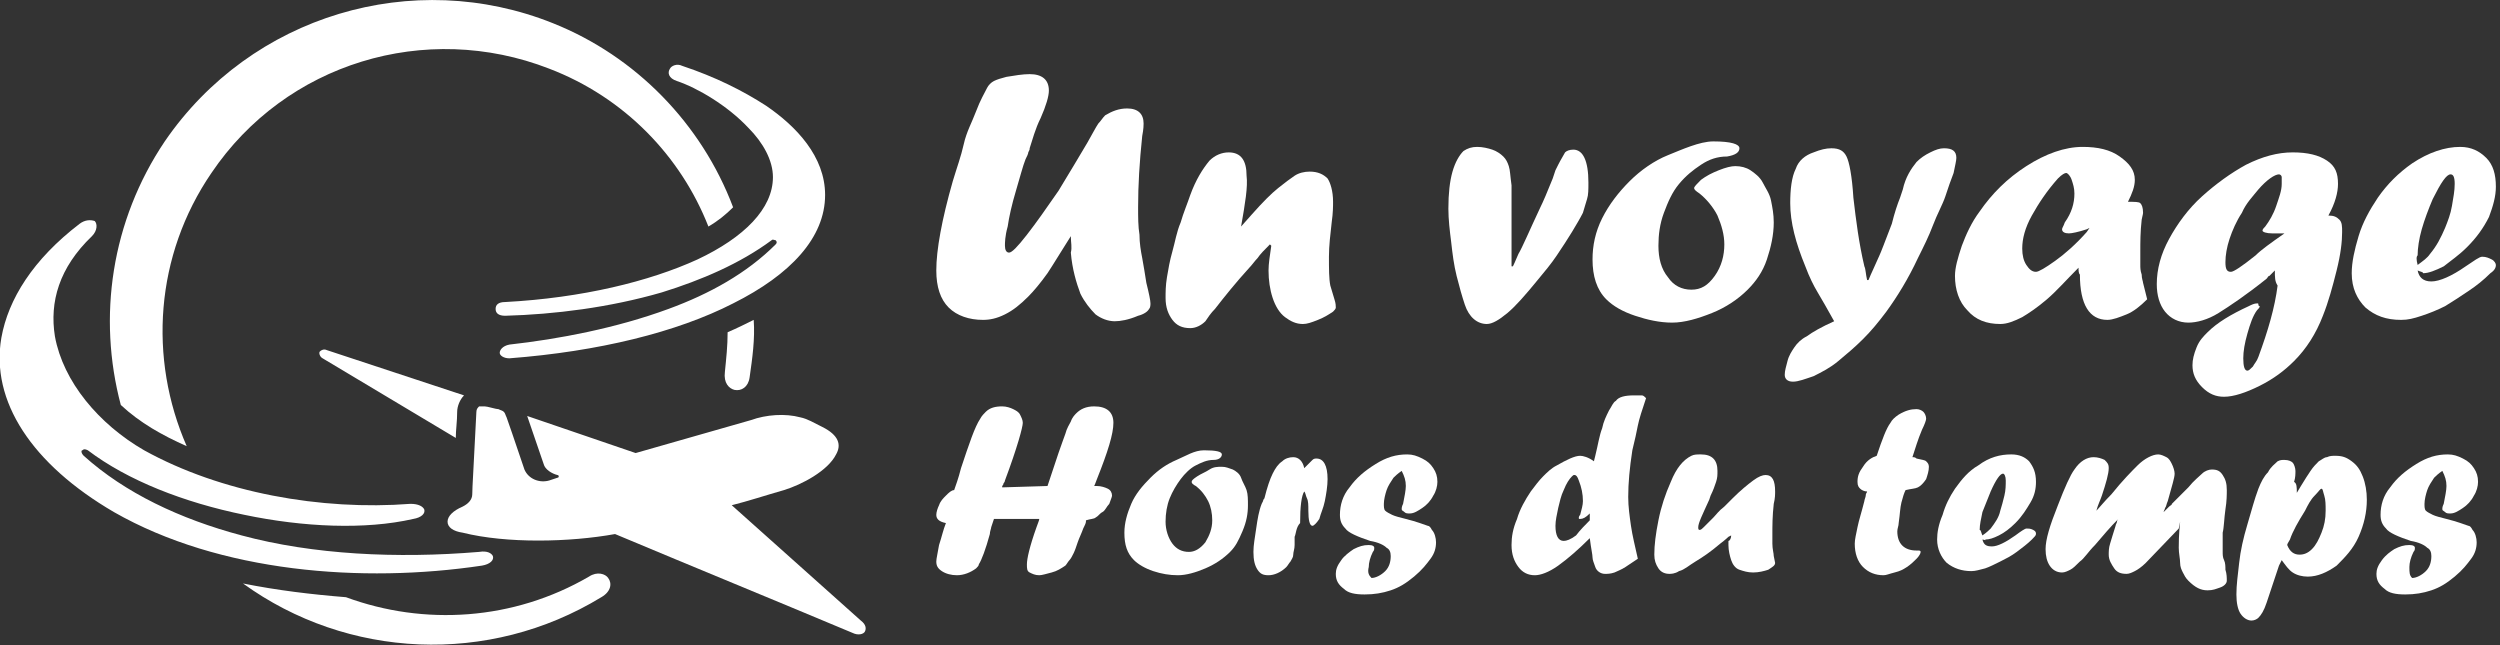 <?xml version="1.0" encoding="utf-8"?>
<!-- Generator: Adobe Illustrator 24.1.0, SVG Export Plug-In . SVG Version: 6.00 Build 0)  -->
<svg version="1.1" id="Layer_1" xmlns="http://www.w3.org/2000/svg" xmlns:xlink="http://www.w3.org/1999/xlink" x="0px" y="0px"
	 width="182.1px" height="47px" viewBox="0 0 182.1 47" style="enable-background:new 0 0 182.1 47;" xml:space="preserve">
<rect x="0" y="0" width="182.1" height="47" fill="#333333" stroke="none"/>
<style type="text/css">
	.st0{fill:#FFFFFF;}
	.st1{fill-rule:evenodd;clip-rule:evenodd;fill:#FFFFFF;}
</style>
<g>
	<path class="st0" d="M78,17.2L78,17.2L78,17.2c-0.7,1.1-1.3,2.1-1.7,2.7c-0.5,0.7-1,1.3-1.4,1.7c-0.6,0.6-1.1,1-1.7,1.3
		s-1.1,0.4-1.6,0.4c-1,0-1.9-0.3-2.5-0.9s-0.9-1.5-0.9-2.7c0-1.5,0.4-3.7,1.2-6.5c0.3-1,0.6-1.8,0.8-2.7s0.6-1.6,0.9-2.4
		s0.6-1.3,0.8-1.7C72,6.2,72.2,6,72.4,5.9s0.5-0.2,0.9-0.3c0.6-0.1,1.2-0.2,1.7-0.2c0.9,0,1.4,0.4,1.4,1.2c0,0.4-0.2,1.1-0.6,2
		c-0.4,0.8-0.6,1.6-0.8,2.2c0,0.1,0,0.1-0.1,0.3c0,0.1-0.1,0.3-0.2,0.5c-0.2,0.5-0.4,1.3-0.7,2.3c-0.3,1-0.5,1.9-0.6,2.6
		c-0.2,0.7-0.2,1.2-0.2,1.4c0,0.3,0.1,0.5,0.3,0.5c0.2,0,0.6-0.4,1.3-1.3c0.7-0.9,1.4-1.9,2.3-3.2c0.8-1.3,1.5-2.5,2.1-3.5
		C79.6,9.7,79.8,9.3,80,9c0.2-0.2,0.3-0.4,0.5-0.6c0.5-0.3,1-0.5,1.6-0.5c0.8,0,1.2,0.4,1.2,1.1c0,0.1,0,0.4-0.1,0.9
		c-0.2,1.9-0.3,3.6-0.3,5.2c0,0.7,0,1.4,0.1,2c0,0.6,0.1,1.2,0.2,1.7c0.1,0.6,0.2,1.1,0.3,1.8c0.2,0.8,0.3,1.3,0.3,1.5
		c0,0.1,0,0.3-0.1,0.4c-0.1,0.2-0.4,0.4-0.8,0.5c-0.7,0.3-1.3,0.4-1.7,0.4c-0.5,0-1-0.2-1.4-0.5c-0.4-0.4-0.8-0.9-1.1-1.5
		c-0.3-0.8-0.6-1.8-0.7-3C78.1,18,78,17.7,78,17.2z"/>
	<path class="st0" d="M90.4,16.5l0.8-0.9c0.8-0.9,1.4-1.5,1.9-1.9s0.9-0.7,1.2-0.9s0.7-0.3,1.1-0.3c0.6,0,1,0.2,1.3,0.5
		c0.2,0.3,0.4,0.9,0.4,1.7c0,0.3,0,0.8-0.1,1.5c-0.1,0.9-0.2,1.7-0.2,2.5c0,0.9,0,1.6,0.1,2.1c0.1,0.3,0.2,0.7,0.3,1
		c0.1,0.3,0.1,0.5,0.1,0.6s-0.1,0.2-0.2,0.3c-0.3,0.2-0.6,0.4-1.1,0.6s-0.8,0.3-1.1,0.3c-0.5,0-0.9-0.2-1.3-0.5s-0.7-0.8-0.9-1.4
		c-0.2-0.6-0.3-1.3-0.3-2c0-0.5,0.1-1.1,0.2-1.8l-0.1-0.1c-0.4,0.4-0.7,0.7-0.9,1c-0.2,0.2-0.4,0.5-0.6,0.7c-1,1.1-1.8,2.1-2.5,3
		c-0.3,0.3-0.5,0.6-0.7,0.9c-0.3,0.3-0.7,0.5-1.1,0.5c-0.6,0-1-0.2-1.3-0.6s-0.5-0.9-0.5-1.6c0-0.4,0-0.9,0.1-1.5s0.2-1.2,0.4-1.9
		s0.3-1.4,0.6-2.1c0.2-0.7,0.5-1.4,0.7-2c0.4-1.1,0.9-1.9,1.4-2.5c0.4-0.4,0.9-0.6,1.4-0.6c0.9,0,1.3,0.6,1.3,1.7
		C90.9,13.6,90.7,14.8,90.4,16.5L90.4,16.5z"/>
	<path class="st0" d="M113.3,12.4l0.2-0.4c0.2-0.4,0.4-0.7,0.5-0.9c0.1-0.1,0.3-0.2,0.6-0.2c0.7,0,1.1,0.8,1.1,2.4
		c0,0.5,0,0.9-0.1,1.2s-0.2,0.7-0.3,1c-0.2,0.4-0.5,0.9-0.8,1.4s-0.7,1.1-1.1,1.7s-0.9,1.2-1.4,1.8c-0.9,1.1-1.6,1.9-2.2,2.4
		s-1.1,0.8-1.5,0.8c-0.7,0-1.3-0.5-1.6-1.4c-0.2-0.6-0.4-1.3-0.6-2.1c-0.2-0.8-0.3-1.6-0.4-2.5c-0.1-0.8-0.2-1.6-0.2-2.4
		c0-1.1,0.1-2,0.3-2.7c0.2-0.7,0.5-1.2,0.8-1.5c0.3-0.2,0.6-0.3,1-0.3s0.8,0.1,1.1,0.2s0.6,0.3,0.8,0.5c0.2,0.2,0.3,0.4,0.4,0.7
		s0.1,0.7,0.2,1.4c0,0.6,0,1.4,0,2.5v0.7v1.2v1.5h0.1c0.2-0.4,0.3-0.7,0.4-0.9c0.3-0.5,0.8-1.7,1.6-3.4c0.2-0.4,0.5-1.1,0.9-2.1
		L113.3,12.4z"/>
	<path class="st0" d="M124.8,10.3c1.3,0,1.9,0.2,1.9,0.5s-0.3,0.5-0.9,0.6c-0.7,0-1.3,0.2-1.9,0.6c-0.6,0.4-1.1,0.8-1.6,1.4
		c-0.5,0.6-0.8,1.3-1.1,2.1c-0.3,0.8-0.4,1.6-0.4,2.4c0,0.9,0.2,1.7,0.7,2.3c0.4,0.6,1,0.9,1.7,0.9s1.2-0.3,1.7-1s0.7-1.5,0.7-2.3
		c0-0.7-0.2-1.4-0.5-2.1c-0.3-0.6-0.8-1.2-1.3-1.6c-0.3-0.2-0.4-0.3-0.4-0.4c0-0.1,0.2-0.3,0.5-0.6c0.4-0.3,0.8-0.5,1.3-0.7
		s0.9-0.3,1.2-0.3c0.4,0,0.8,0.1,1.1,0.3c0.3,0.2,0.7,0.5,0.9,0.9s0.5,0.8,0.6,1.3s0.2,1,0.2,1.6c0,0.9-0.2,1.8-0.5,2.7
		c-0.3,0.9-0.8,1.6-1.4,2.2c-0.7,0.7-1.6,1.3-2.6,1.7c-1,0.4-2,0.7-2.9,0.7s-1.8-0.2-2.7-0.5s-1.6-0.7-2.1-1.2c-0.7-0.7-1-1.7-1-2.9
		c0-1,0.2-2,0.7-3s1.2-1.9,2-2.7s1.8-1.5,2.8-1.9S123.8,10.3,124.8,10.3z"/>
	<path class="st0" d="M138.4,14.4l0.2-0.6c0.2-0.9,0.6-1.5,1-2c0.3-0.3,0.6-0.5,1-0.7s0.7-0.3,1-0.3c0.6,0,0.9,0.2,0.9,0.7
		c0,0.2-0.1,0.6-0.2,1.1c-0.2,0.5-0.4,1.1-0.6,1.7s-0.6,1.3-0.9,2.1c-0.3,0.8-0.7,1.6-1.1,2.4c-0.7,1.5-1.5,2.8-2.3,3.9
		c-0.6,0.8-1.1,1.4-1.7,2c-0.6,0.6-1.2,1.1-1.8,1.6s-1.2,0.8-1.8,1.1c-0.6,0.2-1.1,0.4-1.5,0.4s-0.6-0.2-0.6-0.5s0.1-0.6,0.2-1
		c0.1-0.4,0.3-0.7,0.5-1s0.5-0.6,0.9-0.8c0.4-0.3,1.1-0.7,2-1.1c-0.5-0.9-0.9-1.6-1.2-2.1s-0.6-1.1-0.9-1.9
		c-0.7-1.7-1.1-3.2-1.1-4.6c0-1,0.1-1.9,0.4-2.5c0.2-0.6,0.7-1,1.3-1.2c0.5-0.2,0.9-0.3,1.3-0.3c0.6,0,0.9,0.2,1.1,0.6
		c0.2,0.4,0.4,1.4,0.5,3c0.2,1.7,0.4,3.3,0.8,5c0.1,0.2,0.1,0.6,0.2,1h0.1c0.2-0.5,0.5-1.1,0.8-1.8c0.1-0.2,0.4-1,0.9-2.3
		C138,15.5,138.2,14.9,138.4,14.4z"/>
	<path class="st0" d="M151.4,19.5L151.4,19.5L151.4,19.5c-0.9,0.9-1.6,1.7-2.3,2.3c-0.7,0.6-1.3,1-1.8,1.3c-0.6,0.3-1.1,0.5-1.6,0.5
		c-1,0-1.8-0.3-2.4-1c-0.6-0.6-0.9-1.5-0.9-2.5c0-0.6,0.2-1.3,0.5-2.2c0.3-0.8,0.7-1.7,1.3-2.5c0.9-1.3,2-2.4,3.4-3.3
		c1.4-0.9,2.8-1.4,4.1-1.4c1.1,0,2,0.2,2.7,0.7s1.1,1,1.1,1.7c0,0.5-0.2,1-0.5,1.6c0.5,0,0.8,0,0.9,0.1c0.1,0.1,0.2,0.3,0.2,0.7
		c0,0,0,0.1-0.1,0.5c-0.1,0.9-0.1,1.6-0.1,2.4c0,0.4,0,0.7,0,0.9c0,0.2,0,0.4,0.1,0.7c0,0.3,0.1,0.5,0.1,0.6
		c0.1,0.4,0.2,0.8,0.3,1.2c-0.5,0.5-1,0.9-1.5,1.1s-1,0.4-1.4,0.4c-1.3,0-2-1.1-2-3.3C151.4,19.9,151.4,19.7,151.4,19.5z
		 M152.2,16.6l-0.2,0.1c-0.6,0.2-1.1,0.3-1.3,0.3c-0.3,0-0.5-0.1-0.5-0.3c0-0.1,0.1-0.2,0.2-0.5c0.5-0.7,0.7-1.4,0.7-2.1
		c0-0.4-0.1-0.7-0.2-1c-0.1-0.3-0.3-0.5-0.4-0.5c-0.1,0-0.3,0.1-0.6,0.4c-0.8,0.9-1.4,1.8-1.9,2.7c-0.5,0.9-0.7,1.7-0.7,2.4
		c0,0.5,0.1,0.9,0.3,1.2s0.4,0.5,0.7,0.5c0.2,0,0.7-0.3,1.4-0.8s1.5-1.2,2.3-2.1L152.2,16.6L152.2,16.6z"/>
	<path class="st0" d="M165.7,19.7l-0.3,0.3l-0.1,0.1c-0.1,0-0.1,0.1-0.2,0.2c-1.5,1.2-2.7,2-3.5,2.5s-1.6,0.7-2.2,0.7
		c-0.7,0-1.3-0.3-1.7-0.8s-0.6-1.2-0.6-2c0-1.1,0.3-2.2,0.9-3.3c0.6-1.1,1.4-2.2,2.4-3.1c1-0.9,2.1-1.7,3.2-2.3
		c1.2-0.6,2.3-0.9,3.4-0.9c1.1,0,1.9,0.2,2.5,0.6s0.8,0.9,0.8,1.7c0,0.6-0.2,1.4-0.7,2.3c0.4,0,0.6,0.1,0.8,0.3
		c0.2,0.2,0.2,0.5,0.2,0.9c0,0.7-0.1,1.6-0.4,2.8s-0.6,2.3-1,3.3c-0.5,1.3-1.2,2.4-2.1,3.3c-0.7,0.7-1.5,1.3-2.5,1.8
		s-1.9,0.8-2.6,0.8c-0.6,0-1.1-0.2-1.6-0.7s-0.7-1-0.7-1.6c0-0.4,0.1-0.8,0.3-1.3s0.5-0.8,0.8-1.1c0.7-0.7,1.7-1.3,3-1.9
		c0.2-0.1,0.4-0.2,0.6-0.2c0.1,0,0.1,0,0.1,0.1s0.1,0.1,0.1,0.1c0,0.1-0.1,0.2-0.2,0.3c-0.3,0.4-0.5,1-0.7,1.7s-0.3,1.3-0.3,1.8
		c0,0.6,0.1,0.9,0.3,0.9c0.1,0,0.2-0.1,0.4-0.3c0.1-0.2,0.3-0.4,0.4-0.7c0.7-1.9,1.2-3.6,1.4-5.2C165.7,20.5,165.7,20.2,165.7,19.7z
		 M166.4,17L166.4,17L166.4,17c-0.1,0-0.2,0-0.3,0c-0.2,0-0.4,0-0.6,0c-0.4,0-0.7-0.1-0.7-0.2s0.1-0.2,0.2-0.3
		c0.3-0.4,0.6-0.9,0.8-1.5s0.4-1.1,0.4-1.6c0-0.1,0-0.2,0-0.3V13c0,0,0,0,0-0.1s-0.1-0.2-0.2-0.2c-0.3,0-0.9,0.4-1.5,1.1
		c-0.4,0.5-0.9,1-1.2,1.7c-0.4,0.6-0.7,1.3-0.9,1.9s-0.3,1.2-0.3,1.7s0.1,0.7,0.4,0.7c0.2,0,0.8-0.4,1.8-1.2
		C164.7,18.2,165.4,17.7,166.4,17z"/>
	<path class="st0" d="M176.1,19.7c0.1,0.5,0.4,0.8,1,0.8s1.5-0.4,2.5-1.1c0.6-0.4,1-0.7,1.2-0.7c0.3,0,0.5,0.1,0.7,0.2
		s0.3,0.3,0.3,0.4c0,0.2-0.1,0.4-0.4,0.6c-0.5,0.5-1,0.9-1.6,1.3s-1.2,0.8-1.7,1.1c-0.6,0.3-1.1,0.5-1.7,0.7c-0.6,0.2-1,0.3-1.5,0.3
		c-1.1,0-1.9-0.3-2.6-0.9c-0.6-0.6-1-1.4-1-2.5c0-0.8,0.2-1.7,0.5-2.7s0.8-1.9,1.4-2.8c0.7-1,1.5-1.8,2.5-2.5
		c1.2-0.8,2.4-1.2,3.5-1.2c0.8,0,1.4,0.3,1.9,0.8s0.7,1.2,0.7,2.1c0,0.7-0.2,1.4-0.5,2.2c-0.4,0.8-0.9,1.5-1.6,2.2
		c-0.6,0.6-1.2,1-1.7,1.4c-0.6,0.3-1.1,0.5-1.5,0.5C176.5,19.8,176.3,19.8,176.1,19.7z M176.1,19.3c0.4-0.3,0.7-0.5,0.9-0.8
		c0.5-0.6,0.8-1.2,1.1-1.9c0.2-0.5,0.4-1,0.5-1.6s0.2-1.1,0.2-1.6s-0.1-0.7-0.3-0.7c-0.3,0-0.7,0.6-1.3,1.8
		c-0.3,0.7-0.6,1.5-0.8,2.2s-0.3,1.4-0.3,1.9C176,18.7,176,18.9,176.1,19.3z"/>
	<path class="st0" d="M72.4,37.8l-0.2,0.6c0,0.1-0.1,0.3-0.1,0.5c-0.3,1.1-0.6,1.9-0.8,2.2c0,0.1-0.1,0.2-0.2,0.3
		c-0.4,0.3-0.9,0.5-1.4,0.5c-0.4,0-0.8-0.1-1.1-0.3c-0.3-0.2-0.4-0.4-0.4-0.7c0-0.2,0.1-0.6,0.2-1.2c0.2-0.6,0.3-1.1,0.5-1.6
		c-0.5-0.1-0.7-0.3-0.7-0.6c0-0.2,0.1-0.5,0.2-0.7c0.1-0.3,0.3-0.5,0.5-0.7s0.4-0.4,0.6-0.4c0.1-0.3,0.3-0.8,0.5-1.6
		c0.6-1.8,1-3,1.4-3.6c0.1-0.2,0.3-0.4,0.4-0.5c0.3-0.3,0.7-0.4,1.2-0.4c0.3,0,0.6,0.1,0.8,0.2s0.4,0.2,0.5,0.4
		c0.1,0.2,0.2,0.4,0.2,0.6c0,0.3-0.4,1.8-1.3,4.2c0,0,0,0.1-0.1,0.2c0,0.1-0.1,0.2-0.1,0.2v0.1l3.3-0.1l0.2-0.6
		c0.2-0.6,0.4-1.2,0.6-1.8s0.4-1.1,0.5-1.4c0.1-0.4,0.3-0.7,0.4-0.9c0.1-0.3,0.3-0.5,0.4-0.6c0.3-0.3,0.7-0.5,1.3-0.5
		c0.9,0,1.4,0.4,1.4,1.2c0,0.8-0.4,2.1-1.2,4.1c-0.1,0.3-0.2,0.5-0.2,0.5s0,0,0.1,0c0,0,0,0,0.1,0c0.3,0,0.6,0.1,0.8,0.2
		c0.2,0.1,0.3,0.3,0.3,0.5c0,0.1-0.1,0.3-0.2,0.6c-0.2,0.2-0.3,0.5-0.5,0.6s-0.3,0.3-0.5,0.4c-0.1,0.1-0.4,0.1-0.7,0.2V38
		c0,0.1-0.1,0.3-0.2,0.5c-0.1,0.3-0.3,0.7-0.4,1s-0.2,0.6-0.3,0.8s-0.2,0.4-0.3,0.5c-0.1,0.1-0.2,0.3-0.3,0.4
		c-0.3,0.2-0.6,0.4-1,0.5s-0.7,0.2-0.9,0.2c-0.3,0-0.5-0.1-0.7-0.2c-0.2-0.1-0.2-0.3-0.2-0.6c0-0.4,0.2-1.3,0.7-2.7
		c0.1-0.3,0.2-0.5,0.2-0.6L72.4,37.8z"/>
	<path class="st0" d="M87.7,32.8c0.9,0,1.3,0.1,1.3,0.3s-0.2,0.4-0.6,0.4c-0.5,0-0.9,0.2-1.3,0.4s-0.8,0.6-1.1,1
		c-0.3,0.4-0.6,0.9-0.8,1.4c-0.2,0.5-0.3,1.1-0.3,1.7c0,0.6,0.2,1.2,0.5,1.6c0.3,0.4,0.7,0.6,1.2,0.6c0.4,0,0.8-0.2,1.2-0.7
		c0.3-0.5,0.5-1,0.5-1.6c0-0.5-0.1-1-0.3-1.4s-0.5-0.8-0.9-1.1c-0.2-0.1-0.3-0.2-0.3-0.3s0.1-0.2,0.4-0.4s0.6-0.3,0.9-0.5
		S88.7,34,89,34s0.5,0.1,0.8,0.2c0.2,0.1,0.5,0.3,0.6,0.6s0.3,0.6,0.4,0.9s0.1,0.7,0.1,1.1c0,0.6-0.1,1.2-0.4,1.9s-0.5,1.1-0.9,1.5
		c-0.5,0.5-1.1,0.9-1.8,1.2c-0.7,0.3-1.4,0.5-2,0.5s-1.2-0.1-1.8-0.3s-1.1-0.5-1.4-0.8c-0.5-0.5-0.7-1.1-0.7-2
		c0-0.7,0.2-1.4,0.5-2.1c0.3-0.7,0.8-1.3,1.4-1.9c0.6-0.6,1.2-1,1.9-1.3S87,32.8,87.7,32.8z"/>
	<path class="st0" d="M94.3,39.1v0.2c0,0.1,0,0.2,0,0.4c0,0.3-0.1,0.5-0.1,0.7s-0.1,0.3-0.2,0.5c-0.1,0.1-0.2,0.3-0.3,0.4
		c-0.4,0.4-0.9,0.6-1.3,0.6s-0.6-0.1-0.8-0.4c-0.2-0.3-0.3-0.7-0.3-1.3c0-0.5,0.1-1,0.2-1.7s0.2-1.3,0.4-1.8l0.1-0.2
		c0,0,0-0.1,0.1-0.2c0.2-0.8,0.4-1.4,0.6-1.8c0.2-0.4,0.4-0.7,0.7-0.9c0.2-0.2,0.5-0.3,0.8-0.3c0.4,0,0.7,0.3,0.8,0.8
		c0.1-0.1,0.2-0.2,0.2-0.2c0.2-0.2,0.3-0.3,0.4-0.4c0.1-0.1,0.2-0.1,0.3-0.1c0.5,0,0.8,0.5,0.8,1.5c0,0.5-0.1,1.1-0.2,1.6
		s-0.3,0.9-0.4,1.3c-0.2,0.3-0.4,0.5-0.5,0.5c-0.2,0-0.3-0.4-0.3-1.1c0-0.4,0-0.7-0.1-0.9s-0.1-0.4-0.2-0.5
		c-0.2,0.3-0.3,1.1-0.3,2.3C94.4,38.4,94.4,38.9,94.3,39.1z"/>
	<path class="st0" d="M99.9,42.1c0.3,0,0.7-0.2,1-0.5s0.4-0.7,0.4-1.1c0-0.3-0.1-0.5-0.3-0.6c-0.2-0.2-0.6-0.4-1.2-0.5
		c-0.9-0.3-1.6-0.6-1.8-0.9c-0.3-0.3-0.4-0.6-0.4-1c0-0.7,0.2-1.4,0.7-2c0.5-0.7,1.1-1.2,1.9-1.7s1.5-0.7,2.3-0.7
		c0.4,0,0.7,0.1,1.1,0.3s0.6,0.4,0.8,0.7c0.2,0.3,0.3,0.6,0.3,1c0,0.3-0.1,0.7-0.3,1c-0.2,0.4-0.5,0.7-0.8,0.9s-0.6,0.4-0.9,0.4
		c-0.2,0-0.3,0-0.4-0.1s-0.2-0.1-0.2-0.2c0-0.1,0-0.2,0.1-0.4c0.1-0.5,0.2-1,0.2-1.3c0-0.4-0.1-0.7-0.3-1.1
		c-0.3,0.2-0.5,0.4-0.6,0.5c-0.2,0.3-0.4,0.6-0.5,0.9c-0.1,0.3-0.2,0.7-0.2,1c0,0.2,0,0.4,0.1,0.5s0.3,0.2,0.5,0.3s0.6,0.2,1,0.3
		c0.8,0.2,1.3,0.4,1.6,0.5c0.1,0,0.2,0.1,0.3,0.3c0.2,0.2,0.3,0.6,0.3,0.9c0,0.4-0.1,0.8-0.4,1.2s-0.6,0.8-1.2,1.3s-1.1,0.8-1.7,1
		s-1.2,0.3-1.9,0.3c-0.7,0-1.2-0.1-1.5-0.4c-0.4-0.3-0.6-0.6-0.6-1.1c0-0.3,0.1-0.6,0.4-1c0.2-0.3,0.6-0.6,0.9-0.8
		c0.4-0.2,0.7-0.3,1.1-0.3c0.3,0,0.4,0.1,0.4,0.2c0,0.1,0,0.2-0.1,0.3c-0.2,0.4-0.3,0.8-0.3,1.1C99.6,41.7,99.7,41.9,99.9,42.1z"/>
	<path class="st0" d="M116.1,33.6l0.1-0.4c0.2-0.8,0.3-1.5,0.5-2c0.1-0.5,0.3-0.9,0.5-1.3c0.2-0.3,0.3-0.6,0.5-0.7
		c0.2-0.3,0.7-0.4,1.3-0.4c0.3,0,0.5,0,0.6,0s0.2,0.1,0.3,0.2c-0.3,0.9-0.5,1.5-0.6,2s-0.2,1-0.4,1.8c-0.2,1.3-0.3,2.4-0.3,3.4
		c0,0.7,0.1,1.4,0.2,2.1s0.3,1.5,0.5,2.4c-0.3,0.2-0.6,0.4-0.9,0.6c-0.3,0.2-0.6,0.3-0.8,0.4c-0.3,0.1-0.5,0.1-0.7,0.1
		c-0.3,0-0.6-0.2-0.7-0.5s-0.2-0.5-0.2-0.7s-0.1-0.6-0.2-1.4c-0.8,0.8-1.6,1.5-2.3,2s-1.3,0.7-1.7,0.7c-0.5,0-0.9-0.2-1.2-0.6
		s-0.5-0.9-0.5-1.6c0-0.6,0.1-1.2,0.4-1.9c0.2-0.7,0.6-1.4,1-2c0.3-0.4,0.6-0.8,0.9-1.1s0.6-0.6,1-0.8c0.7-0.4,1.3-0.7,1.7-0.7
		C115.3,33.2,115.7,33.3,116.1,33.6z M115.8,37.9v-0.5c-0.3,0.3-0.5,0.4-0.7,0.4c-0.1,0-0.1,0-0.1-0.1c0,0,0-0.1,0.1-0.2
		c0.1-0.4,0.2-0.7,0.2-1c0-0.5-0.1-1-0.3-1.5c-0.1-0.3-0.2-0.4-0.3-0.4c-0.1,0-0.1,0-0.2,0.1c-0.2,0.2-0.4,0.5-0.6,1
		c-0.2,0.4-0.3,0.9-0.4,1.3c-0.1,0.5-0.2,0.9-0.2,1.3c0,0.7,0.2,1.1,0.6,1.1c0.2,0,0.5-0.1,0.9-0.4
		C115.1,38.6,115.5,38.2,115.8,37.9z"/>
	<path class="st0" d="M126.1,39l-0.2,0.1c0,0-0.2,0.2-0.6,0.5c-0.7,0.6-1.3,1-1.8,1.3s-0.8,0.6-1.2,0.7c-0.3,0.2-0.6,0.2-0.7,0.2
		c-0.3,0-0.6-0.1-0.8-0.4s-0.3-0.6-0.3-1c0-0.7,0.1-1.5,0.3-2.5s0.5-1.9,0.9-2.8c0.4-1,0.9-1.6,1.5-1.9c0.2-0.1,0.4-0.1,0.7-0.1
		c0.4,0,0.7,0.1,0.9,0.3s0.3,0.5,0.3,0.9c0,0.3,0,0.5-0.1,0.8s-0.2,0.6-0.4,1l-0.1,0.3c-0.5,1.1-0.8,1.7-0.8,2c0,0.1,0,0.2,0.1,0.2
		s0.2-0.1,0.3-0.2s0.4-0.4,0.7-0.7c0.2-0.2,0.4-0.5,0.8-0.8l0.3-0.3l0.3-0.3c0.6-0.6,1.1-1,1.5-1.3c0.4-0.3,0.7-0.4,0.9-0.4
		c0.5,0,0.7,0.4,0.7,1.2c0,0.2,0,0.5-0.1,0.9c-0.1,0.9-0.1,1.6-0.1,2.2c0,0.1,0,0.2,0,0.3s0,0.2,0,0.4c0,0.4,0.1,0.7,0.1,0.9
		l0.1,0.5c0,0.2-0.2,0.3-0.5,0.5c-0.3,0.1-0.7,0.2-1.1,0.2s-0.7-0.1-1-0.2s-0.5-0.4-0.6-0.7s-0.2-0.7-0.2-1.1c0-0.1,0-0.1,0-0.3
		C126,39.4,126.1,39.2,126.1,39z"/>
	<path class="st0" d="M136.7,33.2L136.7,33.2c0.4-1.2,0.7-2,1-2.4c0.1-0.2,0.3-0.4,0.6-0.6c0.5-0.3,0.9-0.4,1.3-0.4
		c0.2,0,0.4,0.1,0.5,0.2s0.2,0.3,0.2,0.5c0,0.1-0.1,0.4-0.3,0.8c-0.3,0.7-0.5,1.4-0.7,2c0.1,0,0.2,0,0.3,0.1
		c0.4,0.1,0.6,0.1,0.7,0.2c0.1,0.1,0.2,0.2,0.2,0.4c0,0.3-0.1,0.6-0.2,0.9c-0.2,0.3-0.4,0.5-0.6,0.6c-0.2,0.1-0.5,0.1-0.9,0.2
		c-0.1,0.2-0.2,0.5-0.3,0.9s-0.1,0.8-0.2,1.5c0,0.2-0.1,0.4-0.1,0.6c0,0.9,0.5,1.4,1.4,1.4h0.1l0,0c0.1,0,0.2,0,0.2,0.1
		s-0.1,0.3-0.3,0.5s-0.4,0.4-0.7,0.6c-0.3,0.2-0.5,0.3-0.9,0.4s-0.6,0.2-0.8,0.2c-0.6,0-1.1-0.2-1.5-0.6c-0.4-0.4-0.6-1-0.6-1.7
		c0-0.3,0.1-0.7,0.2-1.2c0.1-0.5,0.3-1.1,0.5-1.9c0-0.1,0.1-0.3,0.1-0.4c0-0.2,0.1-0.2,0.1-0.3c-0.2,0-0.4-0.1-0.5-0.2
		c-0.1-0.1-0.2-0.2-0.2-0.5c0-0.4,0.1-0.7,0.4-1.1C136,33.5,136.4,33.3,136.7,33.2z"/>
	<path class="st0" d="M144.4,39.3c0.1,0.4,0.3,0.5,0.7,0.5s1-0.3,1.7-0.8c0.4-0.3,0.7-0.5,0.8-0.5c0.2,0,0.3,0,0.5,0.1
		s0.2,0.2,0.2,0.3s-0.1,0.2-0.3,0.4c-0.3,0.3-0.7,0.6-1.1,0.9c-0.4,0.3-0.8,0.5-1.2,0.7s-0.8,0.4-1.1,0.5c-0.4,0.1-0.7,0.2-1,0.2
		c-0.7,0-1.3-0.2-1.8-0.6c-0.4-0.4-0.7-1-0.7-1.7c0-0.5,0.1-1.1,0.4-1.8c0.2-0.7,0.5-1.3,0.9-1.9c0.5-0.7,1-1.3,1.7-1.7
		c0.8-0.6,1.6-0.8,2.4-0.8c0.6,0,1,0.2,1.3,0.5c0.3,0.4,0.5,0.8,0.5,1.5c0,0.5-0.1,1-0.4,1.5c-0.3,0.5-0.6,1-1.1,1.5
		c-0.4,0.4-0.8,0.7-1.2,0.9s-0.7,0.3-1,0.3C144.7,39.4,144.5,39.3,144.4,39.3z M144.4,39c0.3-0.2,0.5-0.4,0.6-0.5
		c0.3-0.4,0.6-0.8,0.7-1.3c0.1-0.3,0.2-0.7,0.3-1.1c0.1-0.4,0.1-0.8,0.1-1.1s-0.1-0.5-0.2-0.5c-0.2,0-0.5,0.4-0.9,1.3
		c-0.2,0.5-0.4,1-0.6,1.5c-0.1,0.5-0.2,0.9-0.2,1.3C144.3,38.6,144.3,38.8,144.4,39z"/>
	<path class="st0" d="M158.7,38.5l-2.4,2.5c-0.3,0.3-0.6,0.5-0.8,0.6s-0.4,0.2-0.6,0.2c-0.4,0-0.7-0.1-0.9-0.4s-0.4-0.6-0.4-1
		c0-0.2,0-0.5,0.1-0.8s0.2-0.7,0.4-1.3c0-0.1,0.1-0.2,0.1-0.3s0.1-0.2,0.1-0.2l0,0c-0.6,0.6-1.1,1.2-1.7,1.9c-0.5,0.5-0.8,1-1.1,1.2
		c-0.3,0.3-0.5,0.5-0.7,0.6s-0.4,0.2-0.6,0.2c-0.4,0-0.7-0.2-0.9-0.5S149,40.5,149,40c0-0.7,0.3-1.7,0.9-3.2
		c0.5-1.3,0.9-2.2,1.2-2.6c0.4-0.6,0.9-0.9,1.4-0.9c0.3,0,0.6,0.1,0.8,0.2c0.2,0.2,0.3,0.3,0.3,0.6c0,0.4-0.2,1.1-0.5,2
		c-0.1,0.3-0.3,0.7-0.4,1.1l0,0c0.2-0.2,0.6-0.7,1.1-1.2c0.8-1,1.5-1.7,1.9-2.1c0.5-0.5,1.1-0.8,1.5-0.8c0.2,0,0.4,0.1,0.6,0.2
		s0.3,0.3,0.4,0.5c0.1,0.2,0.2,0.5,0.2,0.7c0,0.3-0.2,0.9-0.5,2c-0.1,0.2-0.1,0.4-0.2,0.5c0,0.1-0.1,0.2-0.1,0.3l0,0
		c0.1-0.1,0.2-0.2,0.2-0.2c0.1-0.1,0.1-0.1,0.2-0.2c0.1-0.1,0.2-0.1,0.2-0.2c0.2-0.2,0.6-0.6,1.2-1.2c0.4-0.5,0.8-0.8,1-1
		s0.5-0.3,0.7-0.3c0.4,0,0.6,0.1,0.8,0.4s0.3,0.6,0.3,1.1c0,0.3,0,0.8-0.1,1.4c-0.1,0.7-0.1,1.3-0.2,1.7c0,0.4,0,0.7,0,0.9
		c0,0.1,0,0.3,0,0.5s0,0.4,0.1,0.6s0.1,0.5,0.1,0.7c0.1,0.3,0.1,0.6,0.1,0.8s-0.2,0.4-0.5,0.5s-0.5,0.2-0.9,0.2
		c-0.5,0-0.9-0.2-1.4-0.7c-0.2-0.2-0.3-0.4-0.4-0.6c-0.1-0.2-0.2-0.4-0.2-0.7s-0.1-0.7-0.1-1.1c0-0.3,0-0.9,0.1-1.9l0,0L158.7,38.5z
		"/>
	<path class="st0" d="M167.3,35.9l0.3-0.5c0.3-0.5,0.5-0.8,0.7-1.1s0.4-0.5,0.6-0.7c0.2-0.1,0.4-0.3,0.6-0.3
		c0.2-0.1,0.4-0.1,0.6-0.1c0.5,0,0.8,0.1,1.2,0.4s0.6,0.6,0.8,1.1s0.3,1.1,0.3,1.7c0,0.9-0.2,1.8-0.6,2.7s-1,1.5-1.6,2.1
		c-0.7,0.5-1.4,0.8-2.1,0.8c-0.4,0-0.8-0.1-1.1-0.3s-0.5-0.5-0.8-0.9l-0.1,0.2l-0.1,0.2c-0.4,1.2-0.7,2.1-0.9,2.7
		c-0.2,0.6-0.4,0.9-0.6,1.1c-0.1,0.1-0.3,0.2-0.5,0.2c-0.3,0-0.6-0.2-0.8-0.5s-0.3-0.8-0.3-1.4c0-0.7,0.1-1.4,0.2-2.3
		c0.1-0.9,0.3-1.8,0.6-2.8s0.5-1.8,0.8-2.6c0.2-0.5,0.4-0.9,0.7-1.2c0.2-0.4,0.5-0.6,0.7-0.8c0.2-0.1,0.3-0.1,0.5-0.1
		c0.3,0,0.5,0.1,0.6,0.2c0.1,0.1,0.2,0.4,0.2,0.6c0,0.2,0,0.5-0.1,0.8C167.3,35.2,167.3,35.5,167.3,35.9L167.3,35.9z M166.6,39.7
		c0.2,0.5,0.5,0.7,0.9,0.7c0.3,0,0.6-0.1,0.9-0.4c0.3-0.3,0.5-0.7,0.7-1.2s0.3-1,0.3-1.6c0-0.4,0-0.8-0.1-1.1s-0.1-0.5-0.2-0.5
		c-0.1,0-0.2,0.2-0.5,0.5s-0.5,0.7-0.7,1.1c-0.5,0.8-0.9,1.5-1.1,2.1C166.7,39.5,166.6,39.6,166.6,39.7z"/>
	<path class="st0" d="M175.7,42.1c0.3,0,0.7-0.2,1-0.5s0.4-0.7,0.4-1.1c0-0.3-0.1-0.5-0.3-0.6c-0.2-0.2-0.6-0.4-1.2-0.5
		c-0.9-0.3-1.6-0.6-1.8-0.9c-0.3-0.3-0.4-0.6-0.4-1c0-0.7,0.2-1.4,0.7-2c0.5-0.7,1.1-1.2,1.9-1.7s1.5-0.7,2.3-0.7
		c0.4,0,0.7,0.1,1.1,0.3s0.6,0.4,0.8,0.7s0.3,0.6,0.3,1c0,0.3-0.1,0.7-0.3,1c-0.2,0.4-0.5,0.7-0.8,0.9s-0.6,0.4-0.9,0.4
		c-0.2,0-0.3,0-0.4-0.1c-0.1-0.1-0.2-0.1-0.2-0.2c0-0.1,0-0.2,0.1-0.4c0.1-0.5,0.2-1,0.2-1.3c0-0.4-0.1-0.7-0.3-1.1
		c-0.3,0.2-0.5,0.4-0.6,0.5c-0.2,0.3-0.4,0.6-0.5,0.9c-0.1,0.3-0.2,0.7-0.2,1c0,0.2,0,0.4,0.1,0.5s0.3,0.2,0.5,0.3s0.6,0.2,1,0.3
		c0.8,0.2,1.3,0.4,1.6,0.5c0.1,0,0.2,0.1,0.3,0.3c0.2,0.2,0.3,0.6,0.3,0.9c0,0.4-0.1,0.8-0.4,1.2s-0.6,0.8-1.2,1.3
		c-0.6,0.5-1.1,0.8-1.7,1s-1.2,0.3-1.9,0.3s-1.2-0.1-1.5-0.4c-0.4-0.3-0.6-0.6-0.6-1.1c0-0.3,0.1-0.6,0.4-1s0.6-0.6,0.9-0.8
		c0.4-0.2,0.7-0.3,1.1-0.3c0.3,0,0.4,0.1,0.4,0.2c0,0.1,0,0.2-0.1,0.3c-0.2,0.4-0.3,0.8-0.3,1.1C175.5,41.7,175.5,41.9,175.7,42.1z"
		/>
</g>
<g>
	<path class="st1" d="M54.6,27.5c0.2-1.4,0.4-2.8,0.3-4.2c-0.6,0.3-1.2,0.6-1.9,0.9c0,1-0.1,1.9-0.2,2.9c-0.1,0.8,0.3,1.2,0.7,1.3
		C54,28.5,54.5,28.2,54.6,27.5L54.6,27.5z M40.3,1.7c6,2.4,10.8,7.3,13.1,13.4c-0.5,0.5-1.1,1-1.8,1.4C49.6,11.4,45.5,7.1,40,5
		c-9-3.5-19.2-0.4-24.6,7.6c-4.1,6-4.6,13.5-1.8,19.9c-1.8-0.8-3.4-1.7-4.8-3C7.1,23.1,8.1,16.1,12,10.3C18.3,1.1,30.1-2.4,40.3,1.7
		L40.3,1.7z M17.7,42.5c7.6,5.5,17.9,6,26.1,1c0.7-0.4,0.8-1,0.5-1.4c-0.2-0.3-0.8-0.5-1.4-0.1c-5.5,3.2-12,3.6-17.7,1.5
		C22.7,43.3,20.2,43,17.7,42.5z"/>
	<path class="st1" d="M53.4,22.1c-4.1,2.1-9.8,3.5-16.3,4c-0.4,0-0.7-0.2-0.7-0.4c0-0.2,0.2-0.5,0.7-0.6c3.6-0.4,7.8-1.2,11.6-2.6
		c3-1.1,5.7-2.6,7.8-4.7c0.1-0.1,0.1-0.2,0-0.3c-0.1,0-0.2-0.1-0.3,0c-2.3,1.7-5.1,2.9-8,3.8c-3.8,1.1-7.8,1.6-11.4,1.7
		c-0.5,0-0.7-0.2-0.7-0.5s0.2-0.5,0.7-0.5c5.6-0.3,10.5-1.5,14-3.1c3.4-1.6,5.5-3.7,5.5-6c0-1.2-0.7-2.5-1.8-3.6
		c-1.5-1.6-3.7-2.9-5.2-3.4c-0.6-0.2-0.7-0.6-0.5-0.9c0.1-0.2,0.5-0.4,0.9-0.2c2.4,0.8,4.4,1.8,6.1,2.9c2.2,1.5,4.3,3.7,4.3,6.5
		C60.1,17.3,57.6,20,53.4,22.1L53.4,22.1z M35.1,41.2c0.6-0.1,0.9-0.4,0.8-0.7c-0.1-0.2-0.4-0.4-1-0.3c-6,0.5-12.1,0.2-17.3-1.2
		c-4.5-1.2-8.5-3.1-11.5-5.8C5.9,33,5.9,32.8,6,32.8c0.1-0.1,0.2-0.1,0.4,0c2.9,2.2,7,3.8,11.4,4.7c4.3,0.9,8.8,1.1,12.3,0.3
		c0.6-0.1,0.9-0.4,0.8-0.7c-0.1-0.2-0.4-0.4-1-0.4c-6.5,0.5-13.8-0.8-19.4-3.9c-3.3-1.9-5.9-5-6.5-8.3c-0.4-2.5,0.3-5,2.7-7.3
		c0.4-0.4,0.4-0.9,0.2-1.1C6.6,16,6.2,16,5.8,16.3c-3.4,2.6-5.2,5.5-5.7,8.3c-0.8,4.6,2.2,9.2,8.2,12.7C16,41.7,26.4,42.5,35.1,41.2
		z"/>
	<path class="st1" d="M44.8,38.9c6.2,2.6,11.1,4.6,17.3,7.2c0.4,0.2,0.8,0.1,0.9-0.1c0.1-0.2,0.1-0.5-0.3-0.8l-9.4-8.4
		c1.2-0.3,2.4-0.7,3.8-1.1c1.3-0.4,3.2-1.4,3.8-2.6c0.4-0.7,0.2-1.4-1-2c-0.6-0.3-1.1-0.6-1.6-0.7c-1.1-0.3-2.5-0.2-3.6,0.2L46.3,33
		c-2.6-0.9-5.3-1.8-7.9-2.7l1.2,3.5c0.1,0.4,0.6,0.7,1,0.8c0,0,0.1,0,0.1,0.1c0,0,0,0.1-0.1,0.1L40,35c-0.7,0.2-1.5-0.1-1.8-0.8
		c-0.8-2.4-1.2-3.5-1.3-3.8c-0.1-0.2-0.1-0.3-0.2-0.4c-0.1-0.1-0.2-0.1-0.4-0.2c-0.2,0-0.8-0.2-1-0.2c-0.1,0-0.3,0-0.4,0
		c-0.1,0.1-0.2,0.2-0.2,0.4c-0.2,4.1-0.3,5.5-0.3,6c0,0.4-0.3,0.7-0.7,0.9c-0.7,0.3-1.1,0.7-1.1,1.1c0,0.4,0.4,0.7,1.1,0.8
		C36.9,39.6,41.5,39.5,44.8,38.9L44.8,38.9z M33.8,28.8c-0.3,0.3-0.5,0.8-0.5,1.2c0,0.7-0.1,1.3-0.1,1.9l-9.7-5.8
		c-0.2-0.1-0.3-0.4-0.2-0.5c0.1-0.1,0.3-0.2,0.5-0.1L33.8,28.8z"/>
</g>
</svg>

